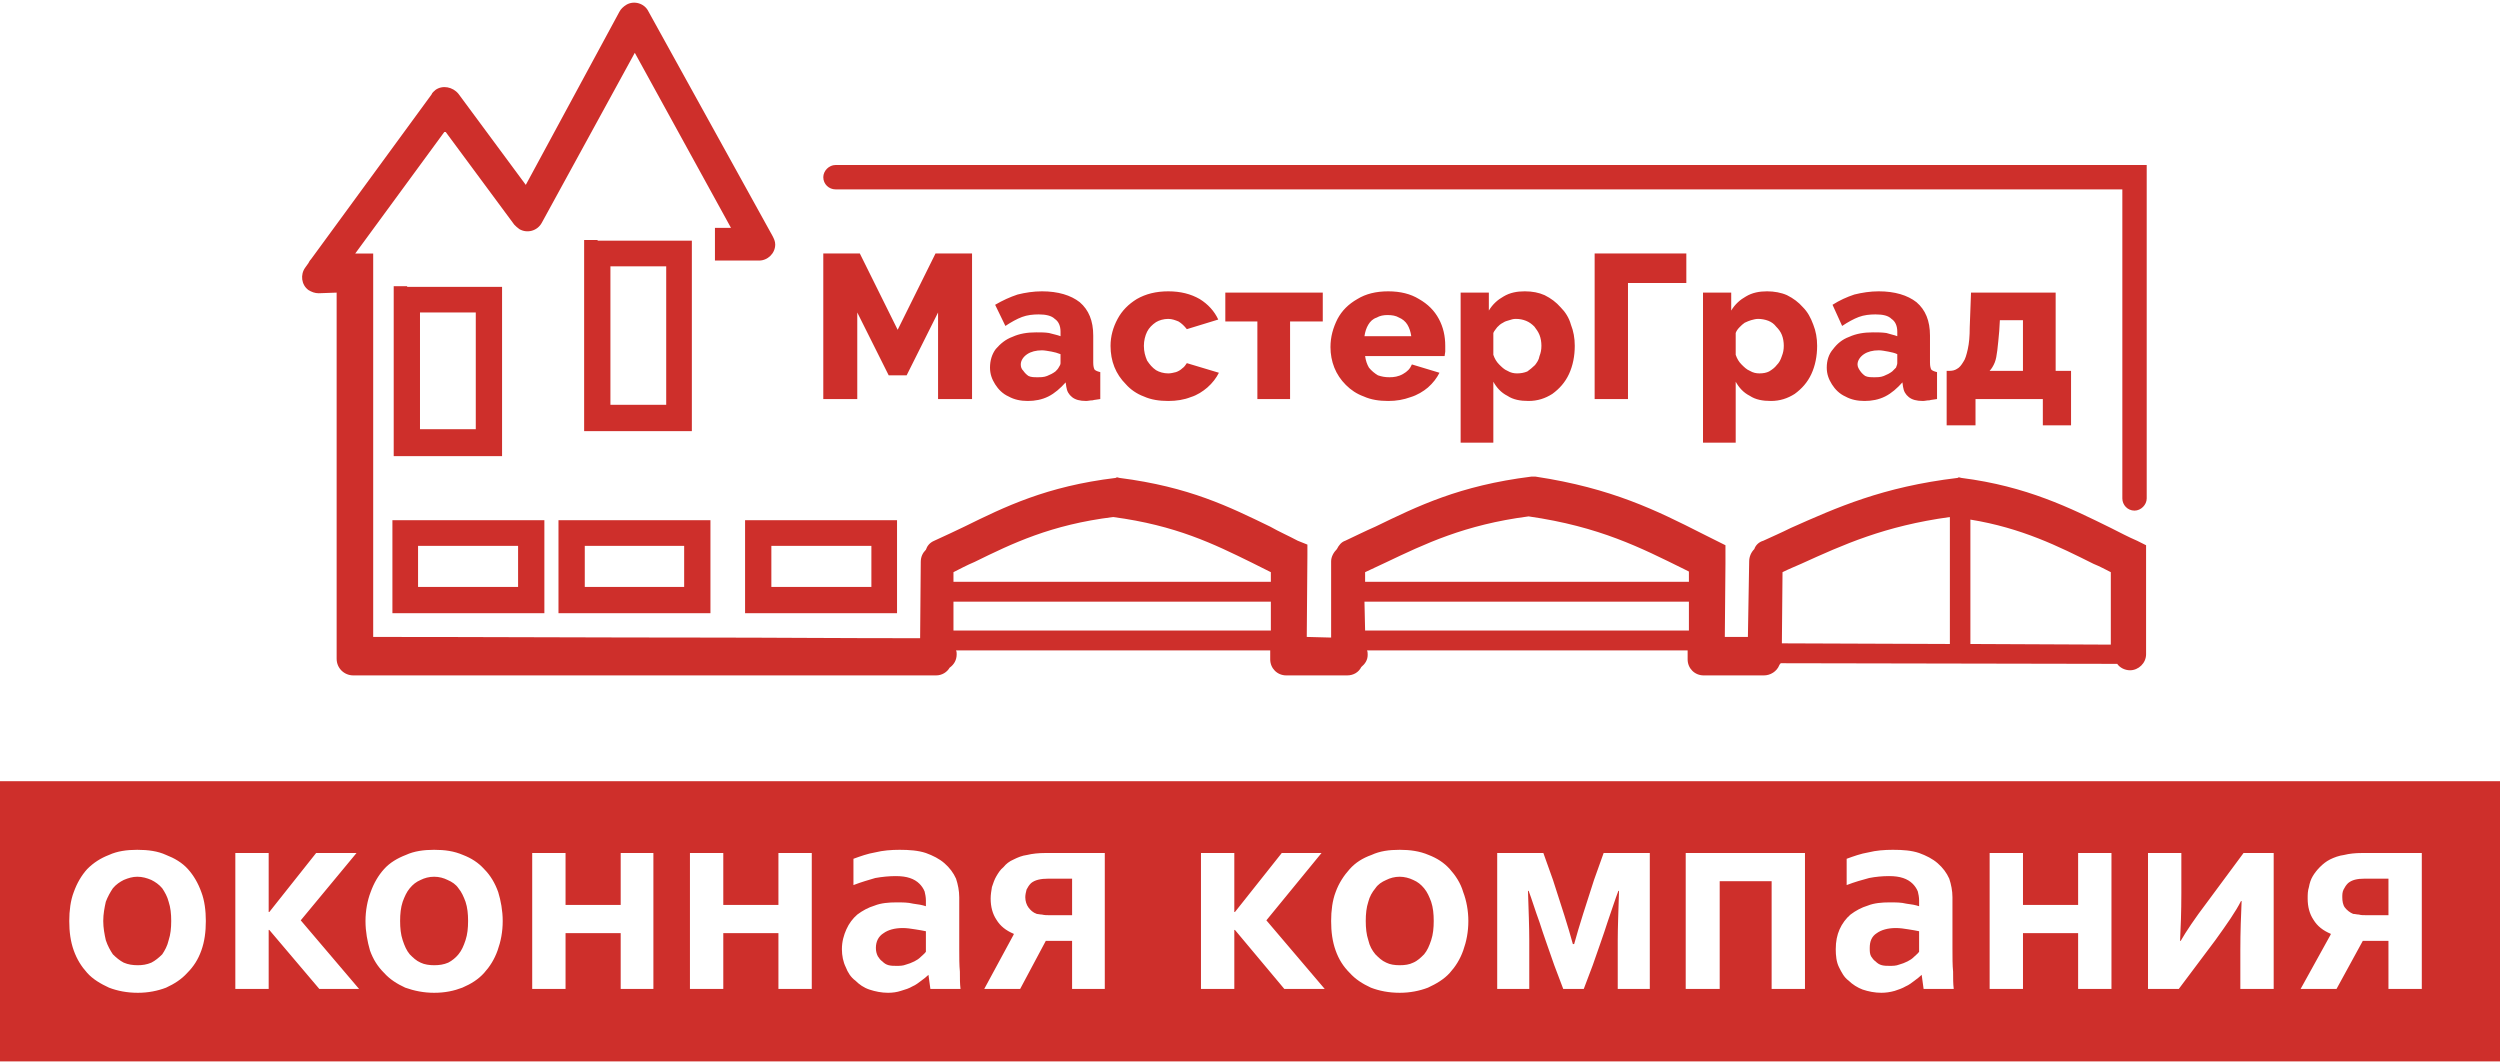 <?xml version="1.0" encoding="UTF-8"?>
<!DOCTYPE svg PUBLIC "-//W3C//DTD SVG 1.1//EN" "http://www.w3.org/Graphics/SVG/1.1/DTD/svg11.dtd">
<!-- Creator: CorelDRAW 2018 (64-Bit) -->
<svg xmlns="http://www.w3.org/2000/svg" xml:space="preserve" width="148px" height="63px" version="1.1" shape-rendering="geometricPrecision" text-rendering="geometricPrecision" image-rendering="optimizeQuality" fill-rule="evenodd" clip-rule="evenodd"
viewBox="0 0 38.99 16.51"
 xmlns:xlink="http://www.w3.org/1999/xlink">
 <g id="Layer_x0020_3">
  <path fill="#CE2F2B" d="M0 12.14l38.99 0 0 4.37 -38.99 0 0 -4.37zm12.84 -9.42c0,-0.1 0.09,-0.19 0.19,-0.19l20.26 0 0.19 0 0 0.19 0 5.01c0,0.1 -0.09,0.19 -0.19,0.19 -0.11,0 -0.19,-0.09 -0.19,-0.19l0 -4.82 -20.07 0c-0.1,0 -0.19,-0.08 -0.19,-0.19zm18.71 3.02l-0.52 0c0.03,-0.03 0.06,-0.08 0.08,-0.13 0.02,-0.05 0.03,-0.11 0.04,-0.19 0.01,-0.09 0.02,-0.18 0.03,-0.3l0.01 -0.17 0.36 0 0 0.79zm0.51 0l0 -1.22 -1.32 0 -0.02 0.54c0,0.14 -0.01,0.25 -0.03,0.34 -0.02,0.09 -0.04,0.16 -0.07,0.2 -0.03,0.05 -0.06,0.09 -0.1,0.11 -0.03,0.02 -0.07,0.03 -0.11,0.03l-0.05 0 0 0.85 0.45 0 0 -0.41 1.05 0 0 0.41 0.44 0 0 -0.85 -0.24 0zm-2.47 -0.12c0,0.02 -0.01,0.04 -0.02,0.07 -0.02,0.02 -0.04,0.04 -0.06,0.06 -0.04,0.03 -0.08,0.05 -0.13,0.07 -0.05,0.02 -0.1,0.02 -0.15,0.02 -0.05,0 -0.1,0 -0.14,-0.02 -0.03,-0.02 -0.06,-0.05 -0.08,-0.08 -0.02,-0.03 -0.04,-0.06 -0.04,-0.1 0,-0.06 0.04,-0.12 0.1,-0.16 0.06,-0.04 0.14,-0.06 0.23,-0.06 0.05,0 0.09,0.01 0.15,0.02 0.05,0.01 0.1,0.02 0.14,0.04l0 0.14zm0.53 0.1c-0.01,-0.02 -0.02,-0.05 -0.02,-0.11l0 -0.42c0,-0.23 -0.07,-0.4 -0.21,-0.52 -0.14,-0.11 -0.34,-0.17 -0.59,-0.17 -0.13,0 -0.26,0.02 -0.38,0.05 -0.12,0.04 -0.23,0.09 -0.34,0.16l0.15 0.33c0.09,-0.06 0.18,-0.11 0.26,-0.14 0.08,-0.03 0.17,-0.04 0.26,-0.04 0.12,0 0.2,0.02 0.25,0.07 0.06,0.04 0.09,0.11 0.09,0.2l0 0.07c-0.05,-0.02 -0.11,-0.03 -0.17,-0.05 -0.07,-0.01 -0.14,-0.01 -0.21,-0.01 -0.14,0 -0.26,0.02 -0.37,0.07 -0.11,0.04 -0.19,0.11 -0.25,0.19 -0.07,0.08 -0.1,0.18 -0.1,0.29 0,0.1 0.03,0.18 0.08,0.26 0.05,0.08 0.12,0.15 0.21,0.19 0.09,0.05 0.19,0.07 0.3,0.07 0.11,0 0.22,-0.02 0.32,-0.07 0.1,-0.05 0.19,-0.13 0.27,-0.22l0.01 0.07c0.01,0.07 0.04,0.12 0.09,0.16 0.05,0.04 0.12,0.06 0.22,0.06 0.03,0 0.06,-0.01 0.1,-0.01 0.03,-0.01 0.07,-0.01 0.12,-0.02l0 -0.42c-0.04,-0.01 -0.07,-0.02 -0.09,-0.04zm-2.33 -0.21c-0.02,0.06 -0.04,0.1 -0.08,0.14 -0.03,0.04 -0.07,0.07 -0.12,0.1 -0.04,0.02 -0.09,0.03 -0.15,0.03 -0.05,0 -0.1,-0.01 -0.15,-0.04 -0.05,-0.02 -0.09,-0.06 -0.13,-0.1 -0.04,-0.04 -0.07,-0.09 -0.09,-0.15l0 -0.34c0.01,-0.03 0.03,-0.06 0.06,-0.09 0.03,-0.03 0.05,-0.05 0.08,-0.07 0.04,-0.02 0.07,-0.03 0.1,-0.04 0.04,-0.01 0.07,-0.02 0.11,-0.02 0.05,0 0.11,0.01 0.16,0.03 0.05,0.02 0.09,0.05 0.12,0.09 0.04,0.04 0.07,0.08 0.09,0.13 0.02,0.05 0.03,0.11 0.03,0.17 0,0.06 -0.01,0.11 -0.03,0.16zm0.49 -0.49c-0.04,-0.11 -0.09,-0.2 -0.16,-0.27 -0.07,-0.08 -0.15,-0.14 -0.25,-0.19 -0.09,-0.04 -0.2,-0.06 -0.31,-0.06 -0.12,0 -0.23,0.02 -0.33,0.08 -0.09,0.05 -0.17,0.12 -0.23,0.22l0 -0.28 -0.44 0 0 2.34 0.51 0 0 -0.95c0.05,0.09 0.12,0.17 0.22,0.22 0.09,0.06 0.2,0.08 0.33,0.08 0.14,0 0.26,-0.04 0.37,-0.11 0.11,-0.08 0.2,-0.18 0.26,-0.31 0.06,-0.13 0.09,-0.28 0.09,-0.44 0,-0.12 -0.02,-0.23 -0.06,-0.33zm-3.41 -1.11l0 2.27 0.52 0 0 -1.81 0.91 0 0 -0.46 -1.43 0zm-0.86 1.6c-0.01,0.06 -0.04,0.1 -0.07,0.14 -0.04,0.04 -0.08,0.07 -0.12,0.1 -0.05,0.02 -0.1,0.03 -0.16,0.03 -0.05,0 -0.1,-0.01 -0.15,-0.04 -0.05,-0.02 -0.09,-0.06 -0.13,-0.1 -0.04,-0.04 -0.07,-0.09 -0.09,-0.15l0 -0.34c0.01,-0.03 0.04,-0.06 0.06,-0.09 0.03,-0.03 0.05,-0.05 0.09,-0.07 0.03,-0.02 0.06,-0.03 0.1,-0.04 0.03,-0.01 0.06,-0.02 0.1,-0.02 0.06,0 0.11,0.01 0.16,0.03 0.05,0.02 0.09,0.05 0.13,0.09 0.03,0.04 0.06,0.08 0.08,0.13 0.02,0.05 0.03,0.11 0.03,0.17 0,0.06 -0.01,0.11 -0.03,0.16zm0.49 -0.49c-0.03,-0.11 -0.09,-0.2 -0.16,-0.27 -0.07,-0.08 -0.15,-0.14 -0.25,-0.19 -0.09,-0.04 -0.19,-0.06 -0.31,-0.06 -0.12,0 -0.23,0.02 -0.33,0.08 -0.09,0.05 -0.17,0.12 -0.23,0.22l0 -0.28 -0.44 0 0 2.34 0.51 0 0 -0.95c0.05,0.09 0.12,0.17 0.22,0.22 0.09,0.06 0.2,0.08 0.33,0.08 0.14,0 0.26,-0.04 0.37,-0.11 0.11,-0.08 0.2,-0.18 0.26,-0.31 0.06,-0.13 0.09,-0.28 0.09,-0.44 0,-0.12 -0.02,-0.23 -0.06,-0.33zm-3.22 0.18c0.01,-0.07 0.03,-0.13 0.06,-0.18 0.03,-0.05 0.07,-0.09 0.13,-0.11 0.05,-0.03 0.11,-0.04 0.17,-0.04 0.07,0 0.13,0.01 0.18,0.04 0.05,0.02 0.1,0.06 0.13,0.11 0.03,0.05 0.05,0.11 0.06,0.18l-0.73 0zm1.16 -0.27c-0.07,-0.13 -0.17,-0.23 -0.31,-0.31 -0.13,-0.08 -0.29,-0.12 -0.48,-0.12 -0.19,0 -0.35,0.04 -0.48,0.12 -0.14,0.08 -0.24,0.18 -0.31,0.31 -0.07,0.14 -0.11,0.28 -0.11,0.44 0,0.11 0.02,0.22 0.06,0.32 0.04,0.1 0.1,0.19 0.18,0.27 0.08,0.08 0.17,0.14 0.28,0.18 0.11,0.05 0.24,0.07 0.38,0.07 0.13,0 0.24,-0.02 0.35,-0.06 0.1,-0.03 0.2,-0.09 0.27,-0.15 0.08,-0.07 0.14,-0.15 0.18,-0.23l-0.43 -0.13c-0.03,0.07 -0.07,0.11 -0.14,0.15 -0.07,0.04 -0.14,0.05 -0.21,0.05 -0.07,0 -0.12,-0.01 -0.18,-0.03 -0.05,-0.03 -0.1,-0.07 -0.14,-0.12 -0.03,-0.05 -0.05,-0.11 -0.06,-0.18l1.24 0c0,-0.02 0.01,-0.05 0.01,-0.07 0,-0.03 0,-0.06 0,-0.09 0,-0.15 -0.03,-0.29 -0.1,-0.42zm-3.33 -0.41l0 0.45 0.5 0 0 1.21 0.51 0 0 -1.21 0.51 0 0 -0.45 -1.52 0zm-0.6 1.1c-0.02,0.03 -0.04,0.06 -0.07,0.08 -0.03,0.03 -0.07,0.05 -0.1,0.06 -0.04,0.01 -0.08,0.02 -0.12,0.02 -0.07,0 -0.14,-0.02 -0.19,-0.05 -0.06,-0.04 -0.1,-0.09 -0.14,-0.15 -0.03,-0.07 -0.05,-0.14 -0.05,-0.23 0,-0.08 0.02,-0.16 0.05,-0.22 0.03,-0.06 0.08,-0.11 0.14,-0.15 0.05,-0.03 0.12,-0.05 0.19,-0.05 0.06,0 0.11,0.02 0.16,0.04 0.05,0.03 0.09,0.07 0.13,0.12l0.49 -0.15c-0.06,-0.13 -0.16,-0.24 -0.29,-0.32 -0.14,-0.08 -0.3,-0.12 -0.49,-0.12 -0.19,0 -0.35,0.04 -0.49,0.12 -0.13,0.08 -0.23,0.18 -0.3,0.31 -0.07,0.13 -0.11,0.27 -0.11,0.42 0,0.12 0.02,0.23 0.06,0.33 0.04,0.1 0.1,0.19 0.18,0.27 0.07,0.08 0.17,0.15 0.28,0.19 0.11,0.05 0.24,0.07 0.38,0.07 0.13,0 0.25,-0.02 0.35,-0.06 0.1,-0.03 0.19,-0.09 0.26,-0.15 0.08,-0.07 0.14,-0.15 0.18,-0.23l-0.5 -0.15zm-1.97 0c0,0.02 -0.01,0.04 -0.03,0.07 -0.01,0.02 -0.03,0.04 -0.05,0.06 -0.04,0.03 -0.08,0.05 -0.13,0.07 -0.05,0.02 -0.1,0.02 -0.15,0.02 -0.05,0 -0.1,0 -0.14,-0.02 -0.03,-0.02 -0.06,-0.05 -0.08,-0.08 -0.03,-0.03 -0.04,-0.06 -0.04,-0.1 0,-0.06 0.04,-0.12 0.1,-0.16 0.06,-0.04 0.14,-0.06 0.23,-0.06 0.04,0 0.09,0.01 0.15,0.02 0.05,0.01 0.09,0.02 0.14,0.04l0 0.14zm0.53 0.1c-0.01,-0.02 -0.02,-0.05 -0.02,-0.11l0 -0.42c0,-0.23 -0.07,-0.4 -0.21,-0.52 -0.14,-0.11 -0.34,-0.17 -0.59,-0.17 -0.13,0 -0.26,0.02 -0.38,0.05 -0.12,0.04 -0.23,0.09 -0.35,0.16l0.16 0.33c0.09,-0.06 0.18,-0.11 0.26,-0.14 0.08,-0.03 0.17,-0.04 0.26,-0.04 0.11,0 0.2,0.02 0.25,0.07 0.06,0.04 0.09,0.11 0.09,0.2l0 0.07c-0.05,-0.02 -0.11,-0.03 -0.18,-0.05 -0.06,-0.01 -0.13,-0.01 -0.2,-0.01 -0.14,0 -0.26,0.02 -0.37,0.07 -0.11,0.04 -0.19,0.11 -0.26,0.19 -0.06,0.08 -0.09,0.18 -0.09,0.29 0,0.1 0.03,0.18 0.08,0.26 0.05,0.08 0.12,0.15 0.21,0.19 0.09,0.05 0.19,0.07 0.3,0.07 0.11,0 0.22,-0.02 0.32,-0.07 0.1,-0.05 0.19,-0.13 0.27,-0.22l0.01 0.07c0.01,0.07 0.04,0.12 0.09,0.16 0.05,0.04 0.12,0.06 0.22,0.06 0.03,0 0.06,-0.01 0.1,-0.01 0.03,-0.01 0.07,-0.01 0.12,-0.02l0 -0.42c-0.04,-0.01 -0.07,-0.02 -0.09,-0.04zm-2.48 -1.81l-0.59 1.19 -0.59 -1.19 -0.57 0 0 2.27 0.53 0 0 -1.35 0.49 0.98 0.28 0 0.49 -0.98 0 1.35 0.53 0 0 -2.27 -0.57 0zm-6.51 5.2l-1.56 0 0 -0.64 1.56 0 0 0.64zm-1.96 0.41l2.37 0 0 -1.45 -2.37 0 0 1.45zm4.55 -0.41l-1.55 0 0 -0.64 1.55 0 0 0.64zm-1.96 0.41l2.37 0 0 -1.45 -2.37 0 0 1.45zm4.88 -0.41l-1.56 0 0 -0.64 1.56 0 0 0.64zm-1.97 0.41l2.37 0 0 -1.45 -2.37 0 0 1.45zm-1.23 -3.25l-0.87 0 0 -2.16 0.87 0 0 2.16zm-1.07 -2.56l0 -0.01 -0.21 0 0 2.98 1.68 0 0 -2.97 -1.47 0zm-1.9 2.94l-0.87 0 0 -1.82 0.87 0 0 1.82zm-1.07 -2.22l0 -0.01 -0.21 0 0 2.65 1.69 0 0 -2.64 -1.48 0zm26.57 5.58l-2.19 -0.01 0 -1.94c0.8,0.13 1.38,0.42 1.92,0.69 0.1,0.04 0.19,0.09 0.27,0.13l0 1.13zm-2.51 -0.01l-2.62 -0.01 0 -0.01 0.01 -1.1c0.1,-0.05 0.2,-0.09 0.29,-0.13 0.66,-0.3 1.3,-0.59 2.32,-0.73l0 1.98zm-4.07 -0.97l-5.05 0 0 -0.15c0.1,-0.05 0.22,-0.1 0.32,-0.15 0.61,-0.29 1.23,-0.59 2.23,-0.72 1.11,0.16 1.75,0.49 2.42,0.82l0.08 0.04 0 0.16zm0 0.76l-5.05 0 -0.01 -0.45 5.06 0 0 0.45zm-6.52 -0.76l-4.95 0 0 -0.15c0.1,-0.05 0.21,-0.11 0.33,-0.16 0.59,-0.29 1.19,-0.58 2.16,-0.7 0.98,0.13 1.57,0.42 2.16,0.71 0.1,0.05 0.2,0.1 0.3,0.15l0 0.15zm0 0.76l-4.95 0 0 -0.45 4.95 0 0 0.45zm13.51 -1.4c-0.14,-0.06 -0.27,-0.13 -0.41,-0.2 -0.63,-0.31 -1.31,-0.65 -2.33,-0.78l-0.04 -0.01 -0.02 0.01c-1.17,0.14 -1.88,0.46 -2.6,0.78 -0.14,0.07 -0.3,0.14 -0.43,0.2 -0.07,0.02 -0.12,0.07 -0.14,0.13 -0.05,0.05 -0.08,0.12 -0.08,0.19l-0.02 1.18 -0.36 0 0.01 -1.15 0 -0.28 -0.14 -0.07c-0.14,-0.07 -0.18,-0.09 -0.22,-0.11 -0.71,-0.36 -1.41,-0.71 -2.6,-0.89l-0.03 0 -0.04 0c-1.12,0.14 -1.77,0.46 -2.43,0.78 -0.16,0.07 -0.3,0.14 -0.47,0.22 -0.06,0.02 -0.1,0.07 -0.13,0.13 -0.05,0.05 -0.09,0.12 -0.09,0.19l0 1.19 -0.38 -0.01 0.01 -1.27 0 -0.17 -0.15 -0.06c-0.15,-0.08 -0.29,-0.14 -0.43,-0.22 -0.64,-0.31 -1.26,-0.62 -2.35,-0.76l-0.04 -0.01 -0.02 0.01c-1.08,0.13 -1.73,0.45 -2.36,0.76 -0.15,0.07 -0.29,0.14 -0.47,0.22 -0.07,0.03 -0.11,0.08 -0.13,0.14 -0.05,0.05 -0.08,0.11 -0.08,0.19l-0.01 1.19c-1.35,0 -2.3,-0.01 -3.34,-0.01 -1.64,0 -3.46,-0.01 -5.19,-0.01l0 -5.98 -0.25 0 -0.03 0 1.4 -1.91 1.08 1.46c0.02,0.02 0.05,0.05 0.08,0.07 0.12,0.07 0.28,0.03 0.35,-0.1l1.45 -2.65 1.5 2.73 -0.25 0 0 0.51 0.69 0c0.13,0 0.25,-0.11 0.25,-0.25 0,-0.05 -0.02,-0.09 -0.04,-0.13l-1.94 -3.51c-0.06,-0.12 -0.22,-0.17 -0.34,-0.1 -0.05,0.03 -0.09,0.07 -0.11,0.11l-1.46 2.7 -1.05 -1.42c-0.09,-0.11 -0.25,-0.14 -0.36,-0.06 -0.02,0.02 -0.05,0.04 -0.06,0.07l-1.88 2.57c-0.02,0.02 -0.03,0.04 -0.04,0.06l-0.05 0.07c-0.08,0.11 -0.06,0.27 0.05,0.35 0.05,0.03 0.1,0.05 0.16,0.05l0.28 -0.01 0 5.71c0,0.15 0.12,0.26 0.26,0.26l9.09 0c0.09,0 0.17,-0.05 0.21,-0.12 0.07,-0.05 0.11,-0.12 0.11,-0.21 0,-0.02 0,-0.04 -0.01,-0.06l4.9 0 0 0.14c0,0.14 0.11,0.25 0.25,0.25l0.95 0c0.1,0 0.18,-0.05 0.22,-0.13 0.06,-0.05 0.1,-0.11 0.1,-0.19 0,-0.02 0,-0.05 -0.01,-0.07l5 0 0 0.14c0,0.14 0.11,0.25 0.25,0.25l0.94 0c0.1,0 0.2,-0.06 0.24,-0.16 0,-0.01 0.02,-0.02 0.02,-0.03l5.25 0.01c0.04,0.06 0.12,0.1 0.2,0.1 0.13,0 0.25,-0.11 0.25,-0.25l0 -1.54 0 -0.16 -0.14 -0.07zm-30.66 5.93c0,-0.11 -0.01,-0.21 -0.04,-0.3 -0.02,-0.08 -0.06,-0.15 -0.1,-0.21 -0.05,-0.06 -0.11,-0.1 -0.17,-0.13 -0.07,-0.03 -0.14,-0.05 -0.22,-0.05 -0.07,0 -0.14,0.02 -0.21,0.05 -0.06,0.03 -0.12,0.07 -0.17,0.13 -0.04,0.06 -0.08,0.13 -0.11,0.21 -0.02,0.09 -0.04,0.19 -0.04,0.3 0,0.11 0.02,0.21 0.04,0.3 0.03,0.09 0.07,0.16 0.11,0.22 0.05,0.05 0.11,0.1 0.17,0.13 0.07,0.03 0.14,0.04 0.22,0.04 0.07,0 0.14,-0.01 0.21,-0.04 0.06,-0.03 0.12,-0.08 0.17,-0.13 0.04,-0.06 0.08,-0.13 0.1,-0.22 0.03,-0.09 0.04,-0.19 0.04,-0.3zm0.54 0c0,0.17 -0.02,0.32 -0.07,0.46 -0.05,0.14 -0.12,0.25 -0.22,0.35 -0.09,0.1 -0.2,0.17 -0.33,0.23 -0.13,0.05 -0.28,0.08 -0.44,0.08 -0.17,0 -0.32,-0.03 -0.45,-0.08 -0.13,-0.06 -0.25,-0.13 -0.34,-0.23 -0.09,-0.1 -0.16,-0.21 -0.21,-0.35 -0.05,-0.14 -0.07,-0.29 -0.07,-0.46 0,-0.16 0.02,-0.32 0.07,-0.45 0.05,-0.14 0.12,-0.26 0.21,-0.36 0.1,-0.1 0.21,-0.17 0.34,-0.22 0.13,-0.06 0.28,-0.08 0.44,-0.08 0.17,0 0.32,0.02 0.45,0.08 0.13,0.05 0.25,0.12 0.34,0.22 0.09,0.1 0.16,0.22 0.21,0.36 0.05,0.13 0.07,0.29 0.07,0.45zm0.46 -1.06l0.52 0 0 0.92 0.01 0 0.73 -0.92 0.63 0 -0.87 1.05 0.91 1.07 -0.62 0 -0.78 -0.92 -0.01 0 0 0.92 -0.52 0 0 -2.12zm3.63 1.06c0,-0.11 -0.01,-0.21 -0.04,-0.3 -0.03,-0.08 -0.06,-0.15 -0.11,-0.21 -0.04,-0.06 -0.1,-0.1 -0.17,-0.13 -0.06,-0.03 -0.13,-0.05 -0.21,-0.05 -0.08,0 -0.15,0.02 -0.21,0.05 -0.07,0.03 -0.12,0.07 -0.17,0.13 -0.05,0.06 -0.08,0.13 -0.11,0.21 -0.03,0.09 -0.04,0.19 -0.04,0.3 0,0.11 0.01,0.21 0.04,0.3 0.03,0.09 0.06,0.16 0.11,0.22 0.05,0.05 0.1,0.1 0.17,0.13 0.06,0.03 0.14,0.04 0.21,0.04 0.08,0 0.15,-0.01 0.22,-0.04 0.06,-0.03 0.12,-0.08 0.16,-0.13 0.05,-0.06 0.08,-0.13 0.11,-0.22 0.03,-0.09 0.04,-0.19 0.04,-0.3zm0.54 0c0,0.17 -0.03,0.32 -0.08,0.46 -0.05,0.14 -0.12,0.25 -0.21,0.35 -0.09,0.1 -0.2,0.17 -0.34,0.23 -0.13,0.05 -0.27,0.08 -0.44,0.08 -0.16,0 -0.31,-0.03 -0.45,-0.08 -0.13,-0.06 -0.24,-0.13 -0.33,-0.23 -0.1,-0.1 -0.17,-0.21 -0.22,-0.35 -0.04,-0.14 -0.07,-0.29 -0.07,-0.46 0,-0.16 0.03,-0.32 0.08,-0.45 0.05,-0.14 0.12,-0.26 0.21,-0.36 0.09,-0.1 0.21,-0.17 0.34,-0.22 0.13,-0.06 0.28,-0.08 0.44,-0.08 0.17,0 0.31,0.02 0.45,0.08 0.13,0.05 0.24,0.12 0.33,0.22 0.1,0.1 0.17,0.22 0.22,0.36 0.04,0.13 0.07,0.29 0.07,0.45zm1.84 1.06l0 -0.87 -0.86 0 0 0.87 -0.52 0 0 -2.12 0.52 0 0 0.81 0.86 0 0 -0.81 0.51 0 0 2.12 -0.51 0zm2.46 0l0 -0.87 -0.86 0 0 0.87 -0.52 0 0 -2.12 0.52 0 0 0.81 0.86 0 0 -0.81 0.52 0 0 2.12 -0.52 0zm2.34 -0.22l0 0c-0.03,0.03 -0.07,0.06 -0.11,0.09 -0.04,0.03 -0.09,0.07 -0.14,0.09 -0.05,0.03 -0.11,0.05 -0.18,0.07 -0.06,0.02 -0.13,0.03 -0.2,0.03 -0.1,0 -0.2,-0.02 -0.29,-0.05 -0.09,-0.03 -0.16,-0.08 -0.22,-0.14 -0.07,-0.05 -0.12,-0.13 -0.15,-0.21 -0.04,-0.08 -0.06,-0.18 -0.06,-0.28 0,-0.12 0.03,-0.22 0.07,-0.31 0.04,-0.09 0.1,-0.17 0.17,-0.23 0.08,-0.06 0.17,-0.11 0.27,-0.14 0.1,-0.04 0.22,-0.05 0.34,-0.05 0.1,0 0.18,0 0.26,0.02 0.08,0.01 0.14,0.02 0.2,0.04l0 -0.09c0,-0.05 -0.01,-0.1 -0.02,-0.14 -0.02,-0.05 -0.05,-0.09 -0.08,-0.12 -0.04,-0.04 -0.09,-0.07 -0.15,-0.09 -0.06,-0.02 -0.13,-0.03 -0.22,-0.03 -0.1,0 -0.21,0.01 -0.32,0.03 -0.1,0.03 -0.21,0.06 -0.34,0.11l0 -0.41c0.11,-0.04 0.22,-0.08 0.34,-0.1 0.12,-0.03 0.25,-0.04 0.38,-0.04 0.15,0 0.29,0.01 0.41,0.05 0.11,0.04 0.21,0.09 0.29,0.16 0.08,0.07 0.14,0.15 0.18,0.24 0.03,0.09 0.05,0.19 0.05,0.29l0 0.8c0,0.14 0,0.26 0.01,0.36 0,0.11 0,0.19 0.01,0.27l-0.47 0 -0.03 -0.22zm-0.04 -0.68c-0.05,-0.01 -0.1,-0.02 -0.17,-0.03 -0.06,-0.01 -0.13,-0.02 -0.19,-0.02 -0.13,0 -0.23,0.03 -0.3,0.08 -0.08,0.05 -0.12,0.13 -0.12,0.23 0,0.05 0.01,0.09 0.03,0.13 0.02,0.03 0.04,0.06 0.07,0.08 0.03,0.03 0.06,0.05 0.1,0.06 0.04,0.01 0.08,0.01 0.12,0.01 0.05,0 0.1,0 0.15,-0.02 0.04,-0.01 0.09,-0.03 0.13,-0.05 0.04,-0.02 0.07,-0.04 0.1,-0.07 0.03,-0.03 0.06,-0.05 0.08,-0.08l0 -0.32zm1.91 -0.82c-0.12,0 -0.21,0.02 -0.27,0.07 -0.03,0.03 -0.05,0.06 -0.07,0.1 -0.01,0.04 -0.02,0.08 -0.02,0.12 0,0.06 0.02,0.12 0.05,0.16 0.03,0.04 0.07,0.08 0.13,0.1 0.02,0 0.05,0.01 0.08,0.01 0.04,0.01 0.08,0.01 0.12,0.01l0.35 0 0 -0.57 -0.37 0zm-0.9 0.31c0,-0.06 0.01,-0.12 0.02,-0.18 0.02,-0.06 0.04,-0.12 0.07,-0.17 0.03,-0.05 0.06,-0.1 0.11,-0.14 0.04,-0.05 0.09,-0.09 0.16,-0.12 0.06,-0.03 0.13,-0.06 0.21,-0.07 0.08,-0.02 0.18,-0.03 0.28,-0.03l0.93 0 0 2.12 -0.51 0 0 -0.75 -0.41 0 -0.4 0.75 -0.56 0 0.46 -0.85 0 -0.01c-0.12,-0.05 -0.21,-0.12 -0.27,-0.22 -0.06,-0.09 -0.09,-0.2 -0.09,-0.33zm3.28 -0.71l0.52 0 0 0.92 0.01 0 0.73 -0.92 0.62 0 -0.86 1.05 0.91 1.07 -0.63 0 -0.77 -0.92 -0.01 0 0 0.92 -0.52 0 0 -2.12zm3.63 1.06c0,-0.11 -0.01,-0.21 -0.04,-0.3 -0.03,-0.08 -0.06,-0.15 -0.11,-0.21 -0.05,-0.06 -0.1,-0.1 -0.17,-0.13 -0.06,-0.03 -0.14,-0.05 -0.21,-0.05 -0.08,0 -0.15,0.02 -0.21,0.05 -0.07,0.03 -0.13,0.07 -0.17,0.13 -0.05,0.06 -0.09,0.13 -0.11,0.21 -0.03,0.09 -0.04,0.19 -0.04,0.3 0,0.11 0.01,0.21 0.04,0.3 0.02,0.09 0.06,0.16 0.11,0.22 0.05,0.05 0.1,0.1 0.17,0.13 0.06,0.03 0.13,0.04 0.21,0.04 0.08,0 0.15,-0.01 0.21,-0.04 0.07,-0.03 0.12,-0.08 0.17,-0.13 0.05,-0.06 0.08,-0.13 0.11,-0.22 0.03,-0.09 0.04,-0.19 0.04,-0.3zm0.54 0c0,0.17 -0.03,0.32 -0.08,0.46 -0.05,0.14 -0.12,0.25 -0.21,0.35 -0.09,0.1 -0.21,0.17 -0.34,0.23 -0.13,0.05 -0.28,0.08 -0.44,0.08 -0.17,0 -0.32,-0.03 -0.45,-0.08 -0.13,-0.06 -0.24,-0.13 -0.33,-0.23 -0.1,-0.1 -0.17,-0.21 -0.22,-0.35 -0.05,-0.14 -0.07,-0.29 -0.07,-0.46 0,-0.16 0.02,-0.32 0.07,-0.45 0.05,-0.14 0.13,-0.26 0.22,-0.36 0.09,-0.1 0.2,-0.17 0.34,-0.22 0.13,-0.06 0.27,-0.08 0.44,-0.08 0.16,0 0.31,0.02 0.45,0.08 0.13,0.05 0.24,0.12 0.33,0.22 0.09,0.1 0.17,0.22 0.21,0.36 0.05,0.13 0.08,0.29 0.08,0.45zm1.65 0.36c0.08,-0.29 0.19,-0.63 0.31,-1l0.15 -0.42 0.72 0 0 2.12 -0.5 0 0 -0.76c0,-0.19 0.01,-0.44 0.02,-0.77l-0.01 0c-0.05,0.13 -0.1,0.29 -0.17,0.49 -0.06,0.19 -0.14,0.41 -0.23,0.67l-0.14 0.37 -0.32 0 -0.14 -0.37c-0.09,-0.26 -0.17,-0.48 -0.23,-0.67 -0.07,-0.19 -0.12,-0.36 -0.17,-0.49l-0.01 0c0.01,0.31 0.02,0.56 0.02,0.77l0 0.76 -0.5 0 0 -2.12 0.72 0 0.15 0.42c0.13,0.4 0.24,0.74 0.31,1l0.02 0zm2.27 -0.98l0 1.68 -0.53 0 0 -2.12 1.86 0 0 2.12 -0.52 0 0 -1.68 -0.81 0zm3.15 1.46l0 0c-0.03,0.03 -0.07,0.06 -0.11,0.09 -0.04,0.03 -0.09,0.07 -0.14,0.09 -0.05,0.03 -0.11,0.05 -0.17,0.07 -0.07,0.02 -0.14,0.03 -0.21,0.03 -0.1,0 -0.2,-0.02 -0.29,-0.05 -0.08,-0.03 -0.16,-0.08 -0.22,-0.14 -0.07,-0.05 -0.11,-0.13 -0.15,-0.21 -0.04,-0.08 -0.05,-0.18 -0.05,-0.28 0,-0.12 0.02,-0.22 0.06,-0.31 0.04,-0.09 0.1,-0.17 0.17,-0.23 0.08,-0.06 0.17,-0.11 0.27,-0.14 0.1,-0.04 0.22,-0.05 0.34,-0.05 0.1,0 0.18,0 0.26,0.02 0.08,0.01 0.14,0.02 0.2,0.04l0 -0.09c0,-0.05 -0.01,-0.1 -0.02,-0.14 -0.02,-0.05 -0.05,-0.09 -0.08,-0.12 -0.04,-0.04 -0.09,-0.07 -0.15,-0.09 -0.06,-0.02 -0.13,-0.03 -0.22,-0.03 -0.1,0 -0.21,0.01 -0.31,0.03 -0.11,0.03 -0.22,0.06 -0.35,0.11l0 -0.41c0.11,-0.04 0.22,-0.08 0.34,-0.1 0.12,-0.03 0.25,-0.04 0.38,-0.04 0.16,0 0.29,0.01 0.41,0.05 0.11,0.04 0.21,0.09 0.29,0.16 0.08,0.07 0.14,0.15 0.18,0.24 0.03,0.09 0.05,0.19 0.05,0.29l0 0.8c0,0.14 0,0.26 0.01,0.36 0,0.11 0,0.19 0.01,0.27l-0.47 0 -0.03 -0.22zm-0.04 -0.68c-0.05,-0.01 -0.1,-0.02 -0.17,-0.03 -0.06,-0.01 -0.13,-0.02 -0.19,-0.02 -0.13,0 -0.23,0.03 -0.3,0.08 -0.08,0.05 -0.11,0.13 -0.11,0.23 0,0.05 0,0.09 0.02,0.13 0.02,0.03 0.04,0.06 0.07,0.08 0.03,0.03 0.06,0.05 0.1,0.06 0.04,0.01 0.08,0.01 0.12,0.01 0.05,0 0.1,0 0.15,-0.02 0.04,-0.01 0.09,-0.03 0.13,-0.05 0.04,-0.02 0.07,-0.04 0.1,-0.07 0.03,-0.03 0.06,-0.05 0.08,-0.08l0 -0.32zm2.48 0.9l0 -0.87 -0.86 0 0 0.87 -0.52 0 0 -2.12 0.52 0 0 0.81 0.86 0 0 -0.81 0.52 0 0 2.12 -0.52 0zm3.05 -2.12l0 2.12 -0.52 0 0 -0.61c0,-0.28 0.01,-0.53 0.02,-0.76l-0.01 0c-0.08,0.16 -0.22,0.36 -0.4,0.61l-0.57 0.76 -0.48 0 0 -2.12 0.52 0 0 0.62c0,0.3 -0.01,0.55 -0.02,0.75l0.01 0c0.08,-0.14 0.22,-0.35 0.41,-0.6l0.57 -0.77 0.47 0zm1.42 0.4c-0.12,0 -0.2,0.02 -0.26,0.07 -0.03,0.03 -0.05,0.06 -0.07,0.1 -0.02,0.04 -0.02,0.08 -0.02,0.12 0,0.06 0.01,0.12 0.04,0.16 0.03,0.04 0.08,0.08 0.13,0.1 0.03,0 0.06,0.01 0.09,0.01 0.03,0.01 0.07,0.01 0.12,0.01l0.34 0 0 -0.57 -0.37 0zm-0.89 0.31c0,-0.06 0,-0.12 0.02,-0.18 0.01,-0.06 0.03,-0.12 0.06,-0.17 0.03,-0.05 0.07,-0.1 0.11,-0.14 0.05,-0.05 0.1,-0.09 0.16,-0.12 0.06,-0.03 0.14,-0.06 0.22,-0.07 0.08,-0.02 0.17,-0.03 0.28,-0.03l0.93 0 0 2.12 -0.52 0 0 -0.75 -0.4 0 -0.41 0.75 -0.56 0 0.47 -0.85 0 -0.01c-0.12,-0.05 -0.21,-0.12 -0.27,-0.22 -0.06,-0.09 -0.09,-0.2 -0.09,-0.33z"/>
 </g>
</svg>
